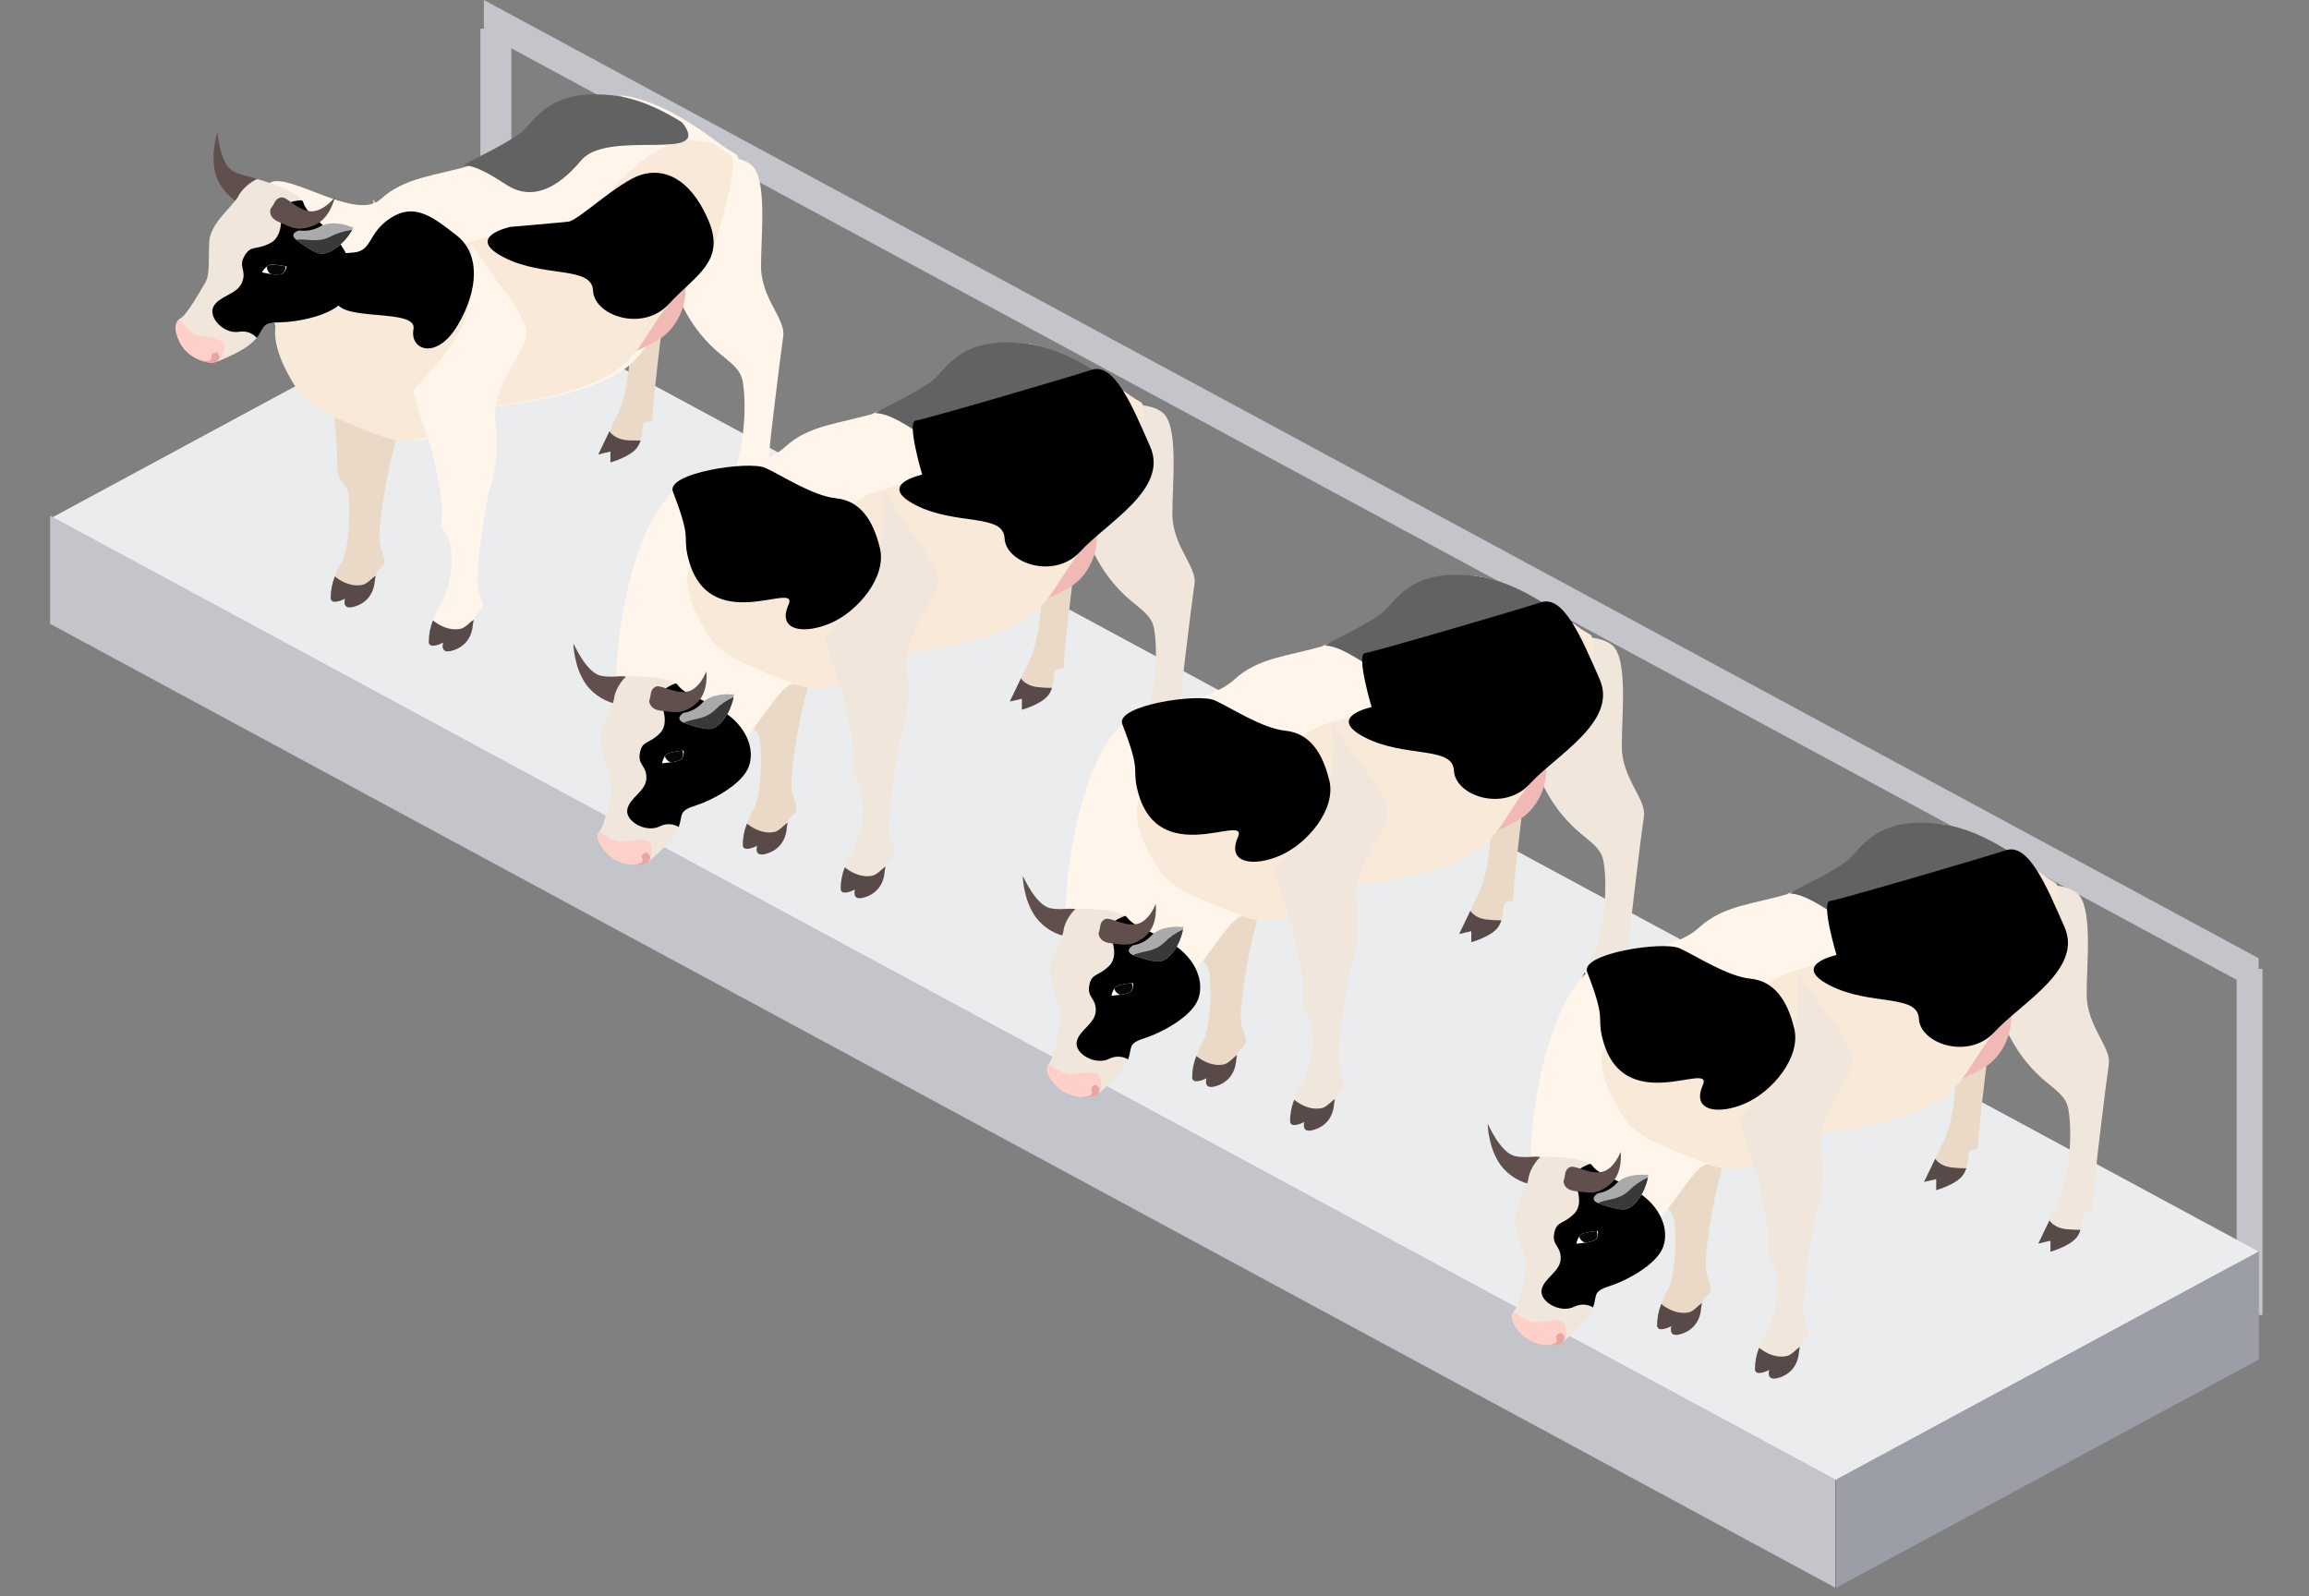 <svg id="eBLyqlocUEY1" xmlns="http://www.w3.org/2000/svg" xmlns:xlink="http://www.w3.org/1999/xlink" viewBox="0 0 447 309" shape-rendering="geometricPrecision" text-rendering="geometricPrecision"><rect x="0" y="0" width="447" height="309" fill="#808080" stroke="none"/><style><![CDATA[#eBLyqlocUEY15 {animation: eBLyqlocUEY15_c_o 4200ms linear infinite alternate backwards}@keyframes eBLyqlocUEY15_c_o { 0% {opacity: 1} 21.429% {opacity: 0.5} 33.333% {opacity: 0} 100% {opacity: 0}} #eBLyqlocUEY16 {animation: eBLyqlocUEY16_c_o 4200ms linear infinite alternate backwards}@keyframes eBLyqlocUEY16_c_o { 0% {opacity: 0} 33.333% {opacity: 1} 100% {opacity: 1}} #eBLyqlocUEY18 {animation: eBLyqlocUEY18_c_o 4200ms linear infinite alternate backwards}@keyframes eBLyqlocUEY18_c_o { 0% {opacity: 1} 11.905% {opacity: 0.6} 33.333% {opacity: 0} 100% {opacity: 0}} #eBLyqlocUEY19 {animation: eBLyqlocUEY19_c_o 4200ms linear infinite alternate backwards}@keyframes eBLyqlocUEY19_c_o { 0% {opacity: 0} 33.333% {opacity: 1} 100% {opacity: 1}} #eBLyqlocUEY20_to {animation: eBLyqlocUEY20_to__to 4200ms linear infinite alternate backwards}@keyframes eBLyqlocUEY20_to__to { 0% {transform: translate(51.189px,140.682px)} 33.333% {transform: translate(51.189px,180.68px)} 100% {transform: translate(51.189px,180.68px)}} #eBLyqlocUEY20_tr {animation: eBLyqlocUEY20_tr__tr 4200ms linear infinite alternate backwards}@keyframes eBLyqlocUEY20_tr__tr { 0% {transform: rotate(0deg)} 33.333% {transform: rotate(-20deg)} 100% {transform: rotate(-20deg)}} #eBLyqlocUEY42 {animation: eBLyqlocUEY42_c_o 4200ms linear infinite alternate backwards}@keyframes eBLyqlocUEY42_c_o { 0% {opacity: 1} 11.905% {opacity: 0.6} 33.333% {opacity: 0} 100% {opacity: 0}} #eBLyqlocUEY43 {animation: eBLyqlocUEY43_c_o 4200ms linear infinite alternate backwards}@keyframes eBLyqlocUEY43_c_o { 0% {opacity: 0} 33.333% {opacity: 1} 100% {opacity: 1}} #eBLyqlocUEY46_to {animation: eBLyqlocUEY46_to__to 4200ms linear infinite alternate backwards}@keyframes eBLyqlocUEY46_to__to { 0% {transform: translate(128.176px,238.734px)} 33.333% {transform: translate(114px,197px)} 100% {transform: translate(114px,197px)}} #eBLyqlocUEY46_tr {animation: eBLyqlocUEY46_tr__tr 4200ms linear infinite alternate backwards}@keyframes eBLyqlocUEY46_tr__tr { 0% {transform: rotate(0deg)} 33.333% {transform: rotate(26deg)} 100% {transform: rotate(26deg)}} #eBLyqlocUEY68 {animation: eBLyqlocUEY68_c_o 4200ms linear infinite alternate backwards}@keyframes eBLyqlocUEY68_c_o { 0% {opacity: 1} 33.333% {opacity: 1} 47.619% {opacity: 0.61} 66.667% {opacity: 0} 100% {opacity: 0}} #eBLyqlocUEY69 {animation: eBLyqlocUEY69_c_o 4200ms linear infinite alternate backwards}@keyframes eBLyqlocUEY69_c_o { 0% {opacity: 0} 33.333% {opacity: 0} 66.667% {opacity: 1} 100% {opacity: 1}} #eBLyqlocUEY72_to {animation: eBLyqlocUEY72_to__to 4200ms linear infinite alternate backwards}@keyframes eBLyqlocUEY72_to__to { 0% {transform: translate(215.175px,283.733px)} 31.429% {transform: translate(215.175px,283.733px)} 66.667% {transform: translate(200px,245px)} 100% {transform: translate(200px,245px)}} #eBLyqlocUEY72_tr {animation: eBLyqlocUEY72_tr__tr 4200ms linear infinite alternate backwards}@keyframes eBLyqlocUEY72_tr__tr { 0% {transform: rotate(0deg)} 32.857% {transform: rotate(0deg)} 66.19% {transform: rotate(26deg)} 100% {transform: rotate(26deg)}} #eBLyqlocUEY94 {animation: eBLyqlocUEY94_c_o 4200ms linear infinite alternate backwards}@keyframes eBLyqlocUEY94_c_o { 0% {opacity: 1} 66.667% {opacity: 1} 80.952% {opacity: 0.72} 100% {opacity: 0}} #eBLyqlocUEY95 {animation: eBLyqlocUEY95_c_o 4200ms linear infinite alternate backwards}@keyframes eBLyqlocUEY95_c_o { 0% {opacity: 0} 66.667% {opacity: 0} 100% {opacity: 1}} #eBLyqlocUEY98_to {animation: eBLyqlocUEY98_to__to 4200ms linear infinite alternate backwards}@keyframes eBLyqlocUEY98_to__to { 0% {transform: translate(305.177px,331.734px)} 67.143% {transform: translate(305.177px,331.734px)} 100% {transform: translate(289px,290px)}} #eBLyqlocUEY98_tr {animation: eBLyqlocUEY98_tr__tr 4200ms linear infinite alternate backwards}@keyframes eBLyqlocUEY98_tr__tr { 0% {transform: rotate(0deg)} 66.667% {transform: rotate(0deg)} 100% {transform: rotate(26deg)}}]]></style><g transform="translate(0-92.737)"><rect width="5" height="67" rx="0" ry="0" transform="translate(432.997 280.301)" fill="#c3c5ca"/><rect width="6" height="91" rx="0" ry="0" transform="translate(92.997 98.301)" fill="#c3c5ca"/><rect width="392.327" height="93.094" rx="0" ry="0" transform="matrix(.88 0.475-.88 0.475 92.04 148.682)" fill="#ebeced"/><rect width="21.496" height="383.135" rx="0" ry="0" transform="matrix(0 0.974 0.902 0.487 9.698 192.563)" fill="#c3c5ca"/><rect width="6.656" height="380.901" rx="0" ry="0" transform="matrix(0 0.974 0.902 0.487 93.672 92.737)" fill="#c3c5ca"/><rect width="21.484" height="90.734" rx="0" ry="0" transform="matrix(-0 0.974-.902 0.487 437.304 334.987)" fill="#9b9ea6"/><path d="M151.63,157.81c-.507,3.308-3.289,25.843-3.127,27.497.163,1.654-1.175.631-1.682,1.42-.419.655-.143,1.754-.656,3.25-.119.345-.265.681-.438,1.005-1.094,2.051-5.396,3.232-5.396,3.232v-2.128l-2.357.556l3.789-7.884c2.195-4.57,2.87-13.237,2.026-18.117s-6.916-4.255-12.506-16.364c-5.589-12.109-2.357-19.701-2.357-19.701c2.864-8.591,13.406-8.509,16.526-5.908c3.12,2.6,1.876,13.395,1.876,19.619s4.808,10.215,4.302,13.523Z" fill="#fff5ea"/><path d="M146.165,189.979c-.119.345-.265.681-.438,1.005-1.094,2.051-5.396,3.232-5.396,3.232v-2.128l-2.357.556c0,0,.856-1.754,2.17-4.518c0,0,.837,1.625,3.751,1.782.919.053,1.67.065,2.27.071Z" fill="#614f4e"/><path d="M129.472,145.853c-.507,3.308-3.289,25.843-3.127,27.497.163,1.654-1.181.631-1.682,1.42-.419.655-.15,1.753-.662,3.249-.116.346-.262.683-.438,1.006-1.094,2.051-5.396,3.231-5.396,3.231v-2.115l-2.357.584c0,0,3.207-6.656,3.795-7.884c2.188-4.57,2.864-13.237,2.02-18.117-.845-4.879-6.878-4.254-12.475-16.363-5.596-12.109-2.363-19.701-2.363-19.701c2.87-8.591,13.406-8.509,16.526-5.909c3.12,2.601,1.876,13.395,1.876,19.619s4.789,10.175,4.283,13.483Z" fill="#ebd9c7"/><path d="M124.007,178.02c-.116.345-.262.682-.438,1.005-1.094,2.051-5.396,3.232-5.396,3.232v-2.116l-2.357.584l2.176-4.517c0,0,.831,1.625,3.751,1.782.92.012,1.664.024,2.264.03Z" fill="#574a49"/><path d="M76.005,180.427c-.838,2.677-3.008,14.891-2.501,17.41s1.388,3.314.713,4.336c-.544.825-1.138.754-1.482,2.034-.102.384-.171.775-.206,1.169-.25,2.56-1.813,4.255-4.127,4.845s-1.607-1.59-1.607-1.59-2.614,1.391-2.776-.064c-.009-1.448.262-2.885.8-4.243.326-.919.745-1.808,1.251-2.653c1.25-2.086,1.707-7.527,1.457-12.214-.25-4.688-2.364-1.888-2.257-7.598.05-2.665-.844-11.18-.844-11.18s-3.414-9.701-3.326-10.648s7.028-7.072,9.529-13.132s1.557-15.604,1.557-15.604l4.721,6.89c0,0,6.071,7.335,6.071,10.643c0,3.307-6.722,9.613-6.065,16.86s-.031,12.057-.907,14.739Z" fill="#ebd9c7"/><path d="M72.735,204.208c-.102.384-.171.775-.206,1.169-.25,2.56-1.813,4.255-4.127,4.845s-1.607-1.59-1.607-1.59-2.614,1.391-2.776-.064c-.009-1.448.262-2.885.8-4.243c0,0,2.501,2.233,5.352,1.631.95-.176,1.957-1.473,2.564-1.748Z" fill="#574a49"/><path id="eBLyqlocUEY15" d="M137.692,141.57c-.256,2.121-6.415,6.533-10.792,13.149s-5.49,9.935-15.4,13.214c-9.911,3.278-20.572,3.506-23.135,4.547-2.564,1.04-5.046,7.842-14.275,4.833-4.045-1.424-7.997-3.067-11.836-4.921-9.154-4.301-10.955-21.174-12.618-23.377-2.52-3.238-10.898-16.212,1.382-21.027c4.02-1.578,16.451,7.597,21.172,3.307c4.721-4.289,10.448-4.464,17.508-6.563-5.577,1.649,35.552-12.898,28.499-13.617c4.902.497,9.611,2.794,13.494,5.214c2.363,1.461,4.42,2.963,6.04,4.131.956.746,1.976,1.417,3.051,2.005c2.82,1.245-2.839,17.024-3.089,19.105Z" transform="translate(1.499 0)" fill="#fff5ea"/><path id="eBLyqlocUEY16" d="M137.692,141.57c-.256,2.121-6.415,6.533-10.792,13.149s-5.49,9.935-15.4,13.214c-9.911,3.278-20.572,3.506-23.135,4.547-2.564,1.04-5.046,7.842-14.275,4.833-4.045-1.424-14.873,1.226-18.712-.628-9.154-4.301-3.249-1.148-4.913-3.351-2.52-3.238-2.058-21.777,5.06-30.759c3.611-5.266,11.691-9.26,16.664-11.28c4.721-4.289,10.448-4.464,17.508-6.563-5.577,1.649,35.552-12.898,28.499-13.617c4.902.497,9.611,2.794,13.494,5.214c2.363,1.461,4.42,2.963,6.04,4.131.956.746,1.976,1.417,3.051,2.005c2.82,1.245-2.839,17.024-3.089,19.105Z" transform="translate(1.499 0)" opacity="0" fill="#fff5ea"/><path d="M112.951,164.035c0,0,12.849-3.18,16.557-7.165c3.708-3.986,3.389-8.808,2.964-10.169-.425-1.362-12.749,1.753-12.562,1.917.188.163-6.959,15.417-6.959,15.417Z" fill="#f0b9b6"/><path id="eBLyqlocUEY18" d="M137.974,141.634c-.256,2.098-6.434,6.51-10.823,13.126-4.389,6.615-5.49,9.935-15.4,13.214-9.911,3.278-20.572,3.506-23.135,4.546-2.564,1.041-5.046,7.843-14.275,4.834-4.047-1.424-8.001-3.067-11.843-4.921-2.082-1.309-3.564-2.42-4.12-3.15-2.501-3.261-12.368-18.807,4.602-18.807c0,0,15.069-1.262,19.79-5.569c4.721-4.308,4.158-4.091,11.255-6.195c7.097-2.104,13.944-2.104,18.439-4.091c4.496-1.987,12.374-15.663,22.71-14.611.976.104,1.943.27,2.895.497.956.746,1.977,1.416,3.051,2.005c2.764,1.244-2.895,17.018-3.145,19.122Z" fill="#f8e9d9"/><path id="eBLyqlocUEY19" d="M137.974,141.634c-.256,2.098-6.434,6.51-10.823,13.126-4.389,6.615-5.49,9.935-15.4,13.214-9.911,3.278-20.572,3.506-23.135,4.546-2.564,1.041-5.046,7.843-14.275,4.834-4.047-1.424-8.001-3.067-11.843-4.921-2.082-1.309-3.564-2.42-4.12-3.15-2.501-3.261-12.368-18.807,4.602-18.807c0,0,15.069-1.262,19.79-5.569c4.721-4.308,4.158-4.091,11.255-6.195c7.097-2.104,13.944-2.104,18.439-4.091c4.496-1.987,12.374-15.663,22.71-14.611.976.104,1.943.27,2.895.497.956.746,1.977,1.416,3.051,2.005c2.764,1.244-2.895,17.018-3.145,19.122Z" opacity="0" fill="#f8e9d9"/><g id="eBLyqlocUEY20_to" transform="translate(51.189,140.682)"><g id="eBLyqlocUEY20_tr" transform="rotate(0)"><g transform="translate(-51.189,-140.682)"><path d="M46.734,132.278c-1.175-.588-2.214-1.386-3.059-2.35s-1.477-2.074-1.862-3.266c-1.175-3.846.225-8.182.269-8.317.044-.134.406,6.078,3.026,7.516c2.62,1.438,5.002.801,5.002,2.571c0,1.771-1.513,4.845-3.377,3.846Z" fill="#614f4e"/><path d="M66.524,150.92c-2.307,2.922-8.904,4.179-12.505,4.226-3.502.035-2.757,1.11-4.321,2.986-.044.059-.1.117-.15.175-1.763,1.987-4.471,3.127-6.959,4.226-.166.072-.337.133-.513.181-2.501.678-5.946-1.011-7.253-3.688-1.219-2.495-.9-3.81-.113-4.494.115-.105.243-.197.381-.275c1.038-.584,3.839-5.365,4.702-6.925s.538-4.307.719-7.855c.181-3.547,4.746-6.966,5.627-8.766.882-1.8,3.301-3.331,3.752-3.29c0,0,6.934,1.923,8.572,4.056.121.152.216.322.281.502.781,2.338,3.658,3.635,6.772,7.516s3.308,8.503,1.007,11.425Z" fill="#f0e6db"/><path d="M66.525,150.921c-2.307,2.922-8.904,4.178-12.505,4.225-3.502.035-2.757,1.111-4.321,2.987-.402-.464-.93-.817-1.528-1.023-.599-.205-1.246-.256-1.873-.146-3.026.508-6.096-2.87-4.94-4.939c1.157-2.068,4.621-2.285,5.527-4.675s-.813-2.869.45-5.067c1.263-2.197,2.17-1.017,5.002-2.49c2.833-1.472,1.982-6.253,1.982-6.253.506-1.847,3.489-2.01,4.146-2.022.122.153.216.322.281.503.782,2.337,3.658,3.635,6.772,7.515c3.114,3.881,3.308,8.463,1.007,11.385Z"/><path d="M42.064,162.692c-2.501.677-5.946-1.012-7.253-3.688-1.219-2.496-.9-3.811-.113-4.494.882.631,1.826,2.922,3.927,3.226s4.608.713,4.814,1.876c.01.574-.107,1.144-.344,1.674s-.588,1.008-1.032,1.406v0Z" fill="#ffcfca"/><path d="M38.737,162.428c0,0,2.245.69,2.176-.45-.069-1.139,1.251-1.169,1.357-.8.106.368.588,1.092-.475,1.665-1.063.573-3.058-.415-3.058-.415Z" fill="#e8a6a0"/><path d="M55.503,144.317c-.088.538-.379,1.029-.819,1.385-.044.033-.092.061-.144.082-.706.146-1.438.146-2.145,0-.888-.129-1.682-.321-1.682-.321.253-.438.583-.833.975-1.169.159-.128.344-.226.544-.287.669-.169,2.407.146,3.039.269l.231.041Z" fill="#fff"/><path d="M55.276,144.422c-.001.265-.068.527-.196.763-.128.237-.314.442-.542.599-.706.146-1.438.146-2.145,0-.222-.156-.402-.358-.525-.591-.124-.232-.188-.488-.187-.747-.003-.045-.003-.09,0-.135.159-.128.344-.225.544-.286.669-.17,2.407.146,3.039.269.006.042.011.085.013.128v0Z" fill="#070709"/><path d="M52.381,133.161c0,0-.625,1.607,1.582,2.536s3.483,1.987,6.734.719s4.108-5.447,4.108-5.447-2.501,3.168-5.146,2.618c-2.645-.549-4.164-2.922-5.333-2.618-1.169.304-1.082,1.14-1.945,2.192Z" fill="#614f4e"/><path d="M68.087,137.439c-.144.233-.356.531-.625.917-1.651,2.238-4.002,3.717-5.534,3.466-1.532-.252-4.433-2.537-4.433-2.537l-.138-.099c-.381-.31-1.307-1.245.544-1.841c1.445.205,2.92-.082,4.158-.806c2.257-1.222,5.509-.123,5.777.087.269.211.913-.286.25.813Z" fill="#aaa"/><path d="M68.088,137.439c-.144.233-.356.531-.625.917-1.651,2.238-4.002,3.717-5.534,3.466-1.532-.252-4.433-2.537-4.433-2.537l-.138-.099c.148-.043.301-.068.457-.076c1.982-.117,3.701.643,6.096-.543c1.286-.675,2.697-1.119,4.158-1.31c0,0,.006.065.019.182Z" fill="#393939"/></g></g></g><path d="M94.812,187.423c-.844,2.682-2.826,16.404-2.32,18.929.506,2.525,1.388,3.308.713,4.331-.544.83-1.138.759-1.482,2.033-.102.384-.171.775-.206,1.169-.25,2.56-1.813,4.255-4.127,4.851s-1.607-1.595-1.607-1.595-2.614,1.396-2.782-.065c-.003-1.448.27-2.884.807-4.243.328-.919.746-1.807,1.25-2.653c1.793-3.137,2.599-6.685,2.326-10.233-.256-4.675-2.501-3.553-1.819-7.65.431-2.636-2.151-13.115-2.151-13.115s-3.414-9.701-3.326-10.648c.088-.946,7.04-7.089,9.567-13.155s1.526-15.563,1.526-15.563l4.721,6.89c0,0,6.071,7.335,6.071,10.643c0,3.307-6.74,9.613-6.071,16.86.669,7.247-.263,10.537-1.088,13.214Z" fill="#fff5ea"/><path d="M91.724,212.716c-.102.384-.171.775-.206,1.169-.25,2.56-1.813,4.255-4.127,4.851s-1.607-1.596-1.607-1.596-2.614,1.397-2.783-.064c-.003-1.448.27-2.885.807-4.243c0,0,2.501,2.233,5.352,1.631.95-.176,1.957-1.473,2.564-1.748Z" fill="#574a49"/><path d="M61.061,145.45c1.046.635,1.943,1.46,2.638,2.428.695.967,1.174,2.055,1.407,3.2.894,4.003,15.732,1.268,14.944,5.365s4.502,6.096,8.547-.736s4.414-13.804-.213-17.41-8.129-6.335-12.718-3.39c-4.59,2.946-3.483,6.429-7.303,6.721s-9.429.806-7.303,3.822Z"/><path d="M112.521,123.768c-4.833,5.78-9.666,7.668-14.162,4.939-1.838-1.117-5.777-3.957-8.654-3.974c1.501-1.017,9.911-4.787,11.987-7.125c3.195-3.553,6.452-7.503,16.813-6.428c4.902.502,9.61,2.799,13.493,5.213.401.463.737.971,1.001,1.514c2.695,5.651-15.626.087-20.478,5.861Z" fill="#626262"/><path d="M98.826,136.655c0,0-9.06,1.929-1.251,5.92c7.81,3.992,17.007,1.567,17.232,6.429s9.648,8.1,14.719,2.548s11.13-8.182,7.535-16.364c-3.596-8.182-8.723-9.982-13.056-8.579s-12.111,8.825-13.937,9.035-11.242,1.011-11.242,1.011Z"/><path d="M231.251,205.721c-.506,3.307-3.282,25.794-3.12,27.409s-1.173.636-1.679,1.423c-.418.647-.143,1.749-.655,3.237-.117.346-.263.683-.436,1.008-1.092,2.042-5.385,3.225-5.385,3.225v-2.122l-2.352.548l3.781-7.861c2.19-4.561,2.864-13.215,2.021-18.079-.842-4.863-6.9-4.251-12.478-16.328-5.578-12.078-2.352-19.659-2.352-19.659c2.857-8.567,13.377-8.491,16.49-5.896s1.872,13.366,1.872,19.577s4.767,10.217,4.293,13.518Z" fill="#f0e6db"/><path d="M225.766,237.819c-.117.347-.263.684-.437,1.009-1.092,2.041-5.384,3.225-5.384,3.225v-2.123l-2.352.549c0,0,.854-1.75,2.165-4.503c0,0,.836,1.616,3.743,1.75.917.076,1.666.093,2.265.093Z" fill="#614f4e"/><path d="M209.107,193.789c-.505,3.306-3.282,25.793-3.12,27.438.163,1.644-1.173.635-1.678,1.423-.418.647-.15,1.749-.661,3.236-.112.349-.258.686-.437,1.009-1.092,2.041-5.385,3.225-5.385,3.225v-2.123l-2.352.549l3.788-7.862c2.183-4.56,2.857-13.214,2.015-18.078-.842-4.863-6.895-4.251-12.479-16.329-5.584-12.077-2.358-19.658-2.358-19.658c2.864-8.567,13.377-8.491,16.49-5.896c3.114,2.595,1.872,13.366,1.872,19.577s4.811,10.188,4.305,13.489Z" fill="#ebd9c7"/><path d="M203.655,225.898c-.111.349-.258.686-.437,1.009-1.091,2.041-5.384,3.225-5.384,3.225v-2.134l-2.352.548l2.171-4.502c0,0,.83,1.615,3.744,1.749.917.105,1.659.105,2.258.105Z" fill="#574a49"/><path d="M155.756,228.291c-.836,2.676-3.001,14.859-2.496,17.378.506,2.519,1.386,3.301.712,4.321-.543.828-1.136.759-1.479,2.03-.1.393-.169.793-.206,1.195-.249,2.555-1.809,4.246-4.118,4.841-2.308.594-1.597-1.592-1.597-1.592s-2.608,1.393-2.777-.065c-.009-1.445.264-2.88.805-4.233.312-.915.718-1.8,1.211-2.642c1.248-2.088,1.703-7.511,1.454-12.188-.25-4.677-2.359-1.89-2.253-7.582.05-2.659-.836-11.161-.836-11.161s-3.413-9.681-3.325-10.626c.087-.945,7.025-7.074,9.546-13.127c2.52-6.053,1.553-15.594,1.553-15.594l4.717,6.876c0,0,6.052,7.313,6.052,10.613c0,3.301-6.726,9.593-6.052,16.831.674,7.237-.068,12.054-.911,14.725Z" fill="#ebd9c7"/><path d="M152.493,252.019c-.101.394-.169.793-.206,1.196-.25,2.554-1.81,4.245-4.118,4.84-2.309.595-1.597-1.592-1.597-1.592s-2.609,1.394-2.777-.064c-.009-1.445.264-2.88.805-4.234c0,0,2.496,2.228,5.334,1.627.955-.198,1.953-1.499,2.559-1.773Z" fill="#574a49"/><path id="eBLyqlocUEY42" d="M217.312,189.538c-.256,2.094-6.421,6.497-10.794,13.104-4.374,6.607-5.485,9.914-15.374,13.18-9.889,3.265-20.527,3.499-23.085,4.537-2.559,1.038-5.029,7.832-14.245,4.822-3.032-.991-9.714,14.737-14.2,12.632-9.135-4.292-17.907-6.456-19.567-8.637-2.464-3.248,1.086-38.454,13.359-43.265c4.011-1.575,13.851-2.333,18.561-6.643c4.711-4.309,10.426-4.455,17.47-6.554-5.571,1.644,35.483-12.871,28.445-13.582c4.892.495,9.59,2.787,13.471,5.196c2.352,1.458,4.405,2.962,6.021,4.128.958.742,1.978,1.411,3.051,2.001c2.783,1.242-2.864,16.982-3.113,19.081Z" fill="#fff5ea"/><path id="eBLyqlocUEY43" d="M217.312,189.538c-.256,2.094-6.421,6.497-10.794,13.104-4.374,6.607-5.485,9.914-15.374,13.18-9.889,3.265-20.527,3.499-23.085,4.537-2.559,1.038-5.029,7.832-14.245,4.822-8.362.717-14.155-1.021-18.641-3.126-9.135-4.292-15.713-14.501-17.373-16.682C115.336,202.125,121.133,190.722,133.406,185.911c4.011-1.575,13.851-2.333,18.561-6.643c4.711-4.309,10.426-4.455,17.47-6.554-5.571,1.644,35.483-12.871,28.445-13.582c4.892.495,9.59,2.787,13.471,5.196c2.352,1.458,4.405,2.962,6.021,4.128.958.742,1.978,1.411,3.051,2.001c2.783,1.242-2.864,16.982-3.113,19.081Z" opacity="0" fill="#fff5ea"/><path d="M192.623,211.932c0,0,12.822-3.172,16.522-7.143c3.7-3.972,3.382-8.795,2.963-10.153-.418-1.359-12.728,1.749-12.54,1.912.187.164-6.945,15.384-6.945,15.384Z" fill="#f0b9b6"/><path d="M217.591,189.579c-.256,2.094-6.42,6.497-10.8,13.104s-5.478,9.914-15.367,13.186c-9.89,3.271-20.528,3.499-23.086,4.531s-5.035,7.832-14.244,4.823c-4.037-1.418-7.981-3.058-11.811-4.911-2.072-1.3-3.557-2.408-4.112-3.137-2.496-3.254-12.341-18.772,4.592-18.772c0,0,15.037-1.254,19.748-5.558c4.71-4.304,4.149-4.082,11.23-6.182c7.082-2.099,13.914-2.099,18.4-4.082s12.348-15.623,22.661-14.579c.975.098,1.94.264,2.889.496.945.738,1.951,1.407,3.007,2c2.789,1.242-2.857,16.982-3.107,19.081Z" fill="#f8e9d9"/><g id="eBLyqlocUEY46_to" transform="translate(128.176,238.734)"><g id="eBLyqlocUEY46_tr" transform="rotate(0)"><g transform="translate(-128.176,-238.734)"><path d="M120.028,229.176c-1.31-.214-2.563-.669-3.684-1.339s-2.089-1.541-2.848-2.562c-2.383-3.301-2.496-7.792-2.496-7.966c0-.175,2.402,5.65,5.36,6.251c2.957.601,4.991-.676,5.615.992.624,1.667.15,5.038-1.947,4.624Z" fill="#614f4e"/><path d="M144.972,241.107c-1.248,3.435-7.057,6.543-10.469,7.634-3.314,1.049-2.253,1.854-3.12,4.082c0,.07-.056.146-.087.216-1.011,2.391-3.207,4.257-5.204,6.018-.133.116-.275.223-.424.321-2.122,1.364-5.978.764-8.111-1.394-1.978-2.018-2.116-3.353-1.598-4.234.081-.131.173-.256.275-.373.786-.863,1.872-6.199,2.159-7.931s-.911-4.24-1.916-7.657c-1.004-3.418,2.19-7.984,2.415-9.914.224-1.931,2.021-4.117,2.464-4.211c0,0,7.219-.18,9.478,1.371.167.107.313.242.43.396c1.516,1.971,4.68,2.385,8.922,5.167c4.243,2.782,6.003,7.08,4.786,10.509Z" fill="#f0e6db"/><path d="M144.974,241.107c-1.248,3.435-7.057,6.543-10.47,7.634-3.313,1.05-2.252,1.854-3.119,4.082-.535-.324-1.154-.507-1.791-.53-.637-.022-1.269.117-1.828.402-2.708,1.359-6.739-.957-6.327-3.254.412-2.298,3.631-3.499,3.694-6.048.062-2.548-1.728-2.484-1.248-4.933.48-2.45,1.722-1.592,3.893-3.803c2.172-2.21-.193-6.502-.193-6.502-.131-1.901,2.645-2.916,3.263-3.12.167.108.313.242.43.397c1.517,1.971,4.68,2.385,8.923,5.167c4.242,2.781,5.989,7.079,4.773,10.508Z"/><path d="M125.682,259.377c-2.122,1.365-5.978.764-8.111-1.393-1.978-2.018-2.115-3.354-1.598-4.234c1.049.344,2.702,2.233,4.798,1.924c2.097-.309,4.605-.659,5.185.385.201.541.28,1.115.233,1.686s-.22,1.127-.507,1.632Z" fill="#ffcfca"/><path d="M122.43,260.096c0,0,2.358,0,1.915-1.056-.443-1.055.78-1.434,1.023-1.166.244.268.918.869.1,1.714-.817.846-3.038.508-3.038.508Z" fill="#e8a6a0"/><path d="M132.332,238.058c.099.537-.012,1.09-.312,1.557-.034.04-.072.077-.112.111-.627.33-1.323.529-2.04.583-.893.134-1.704.181-1.704.181.1-.483.283-.948.543-1.376.106-.17.251-.315.424-.426.574-.356,2.328-.583,2.97-.63h.231Z" fill="#fff"/><path d="M132.157,238.227c.089.251.113.517.069.778-.043.261-.152.508-.319.721-.627.33-1.323.529-2.04.583-.262-.085-.5-.226-.695-.411-.194-.185-.341-.409-.428-.656l-.037-.128c.106-.17.25-.315.424-.426.574-.356,2.327-.583,2.97-.63l.056.169Z" fill="#070709"/><path d="M125.68,228.382c0,0-.069,1.703,2.34,1.948c2.408.245,3.955.875,6.62-1.271c2.664-2.146,2.096-6.357,2.096-6.357s-1.348,3.738-4.018,3.972c-2.671.233-4.917-1.575-5.921-.939-1.005.635-.655,1.399-1.117,2.647Z" fill="#614f4e"/><path d="M141.99,227.893c-.056.262-.156.583-.3,1.055-.823,2.595-2.558,4.666-4.099,4.887-1.541.222-5.041-1.119-5.041-1.119l-.162-.059c-.462-.18-1.654-.799-.094-1.907c1.438-.22,2.743-.918,3.675-1.965c1.735-1.814,5.185-1.714,5.516-1.592.33.122.792-.542.505.7Z" fill="#aaa"/><path d="M141.989,227.892c-.056.263-.156.584-.299,1.056-.824,2.595-2.559,4.665-4.1,4.887s-5.041-1.12-5.041-1.12l-.162-.058c.127-.084.265-.153.412-.204c1.871-.688,3.743-.467,5.615-2.28.997-1.014,2.188-1.842,3.513-2.444c0,0,.012.053.062.163Z" fill="#393939"/></g></g></g><path d="M174.522,235.276c-.836,2.671-2.82,16.369-2.315,18.883.506,2.513,1.386,3.301.712,4.327-.543.822-1.136.752-1.479,2.029-.102.383-.171.773-.206,1.167-.249,2.554-1.809,4.251-4.118,4.84-2.308.589-1.603-1.586-1.603-1.586s-2.602,1.388-2.771-.07c-.008-1.445.262-2.879.799-4.234.317-.914.724-1.798,1.217-2.642c1.787-3.131,2.592-6.671,2.321-10.211-.25-4.665-2.496-3.552-1.816-7.64.431-2.63-2.14-13.086-2.14-13.086s-3.413-9.68-3.325-10.619c.087-.939,7.025-7.08,9.546-13.133c2.52-6.054,1.553-15.565,1.553-15.565l4.711,6.875c0,0,6.058,7.313,6.058,10.614s-6.726,9.593-6.058,16.83c.668,7.238-.243,10.544-1.086,13.221Z" fill="#f0e6db"/><path d="M171.441,260.516c-.102.383-.171.773-.206,1.166-.249,2.554-1.809,4.251-4.118,4.84-2.308.589-1.603-1.586-1.603-1.586s-2.602,1.388-2.77-.07c-.009-1.445.262-2.879.798-4.234c0,0,2.496,2.228,5.341,1.627.949-.175,1.953-1.475,2.558-1.743Z" fill="#574a49"/><path d="M130.267,187.923c3.657,9.442,1.941,8.316,2.839,12.34c3.681,16.399,21.782,4.496,19.535,9.564-2.246,5.068,3.058,5.785,8.261,3.499c5.204-2.286,10.782-8.911,9.447-14.463-1.336-5.551-3.912-9.202-8.48-9.663-4.567-.46-10.532-4.455-13.726-5.89-3.195-1.434-19.279.986-17.876,4.613Z"/><path d="M192.209,171.757c-4.823,5.739-9.627,7.652-14.132,4.928-1.834-1.114-5.765-3.954-8.635-3.971c1.479-1.015,9.871-4.771,11.942-7.092c3.188-3.563,6.464-7.499,16.778-6.449c4.891.495,9.589,2.787,13.464,5.196.402.462.737.972.998,1.516c2.696,5.662-15.592.105-20.415,5.872Z" fill="#626262"/><path d="M178.529,184.616c0,0-9.041,1.924-1.248,5.907s16.971,1.563,17.195,6.415c.225,4.852,9.634,8.089,14.687,2.543c5.054-5.546,17.096-12.037,13.521-20.236-3.575-8.2-7.032-16.329-11.331-14.918-4.298,1.411-32.3,9.617-34.091,9.827-1.791.209,1.267,10.462,1.267,10.462Z"/><path d="M318.251,250.721c-.506,3.307-3.282,25.794-3.12,27.409s-1.173.636-1.679,1.423c-.418.647-.143,1.749-.655,3.237-.117.346-.263.683-.436,1.008-1.092,2.042-5.385,3.225-5.385,3.225v-2.122l-2.352.548l3.781-7.861c2.19-4.561,2.864-13.215,2.021-18.079-.842-4.863-6.9-4.251-12.478-16.328-5.578-12.078-2.352-19.659-2.352-19.659c2.857-8.567,13.377-8.491,16.49-5.896s1.872,13.366,1.872,19.577s4.767,10.217,4.293,13.518Z" fill="#f0e6db"/><path d="M312.766,282.819c-.117.347-.263.684-.436,1.009-1.092,2.041-5.385,3.225-5.385,3.225v-2.123l-2.352.549c0,0,.855-1.75,2.165-4.502c0,0,.836,1.615,3.744,1.749.917.076,1.665.093,2.264.093Z" fill="#614f4e"/><path d="M296.107,238.789c-.505,3.306-3.282,25.793-3.12,27.438.163,1.644-1.173.635-1.678,1.423-.418.647-.15,1.749-.661,3.236-.112.349-.258.686-.437,1.009-1.092,2.041-5.385,3.225-5.385,3.225v-2.123l-2.352.549l3.788-7.862c2.183-4.56,2.857-13.214,2.015-18.078-.842-4.863-6.895-4.251-12.479-16.329-5.584-12.077-2.358-19.658-2.358-19.658c2.864-8.567,13.377-8.491,16.49-5.896c3.114,2.595,1.872,13.366,1.872,19.577s4.811,10.188,4.305,13.489Z" fill="#ebd9c7"/><path d="M290.656,270.898c-.112.348-.258.686-.437,1.009-1.092,2.041-5.385,3.225-5.385,3.225v-2.134l-2.352.548l2.171-4.502c0,0,.83,1.615,3.744,1.749.917.105,1.66.105,2.259.105Z" fill="#574a49"/><path d="M242.756,273.291c-.836,2.676-3.001,14.859-2.496,17.378.506,2.519,1.386,3.301.712,4.321-.543.828-1.136.759-1.479,2.03-.1.393-.169.793-.206,1.195-.249,2.555-1.809,4.246-4.118,4.841-2.308.594-1.597-1.592-1.597-1.592s-2.608,1.393-2.777-.065c-.009-1.445.264-2.88.805-4.233.312-.915.718-1.8,1.211-2.642c1.248-2.088,1.703-7.511,1.454-12.188-.25-4.677-2.359-1.89-2.253-7.582.05-2.659-.836-11.161-.836-11.161s-3.413-9.681-3.325-10.626c.087-.945,7.025-7.074,9.546-13.127c2.52-6.053,1.553-15.594,1.553-15.594l4.717,6.876c0,0,6.052,7.313,6.052,10.613c0,3.301-6.726,9.593-6.052,16.831.674,7.237-.068,12.054-.911,14.725Z" fill="#ebd9c7"/><path d="M239.492,297.019c-.1.393-.169.792-.206,1.195-.249,2.554-1.809,4.246-4.118,4.84-2.308.595-1.597-1.592-1.597-1.592s-2.608,1.394-2.776-.064c-.009-1.445.263-2.88.805-4.234c0,0,2.495,2.228,5.334,1.627.955-.198,1.953-1.498,2.558-1.772Z" fill="#574a49"/><path id="eBLyqlocUEY68" d="M304.312,234.538c-.256,2.094-6.421,6.497-10.794,13.104-4.374,6.607-5.485,9.914-15.374,13.18-9.889,3.265-20.527,3.499-23.085,4.537-2.559,1.038-5.029,7.832-14.245,4.822-3.032-.991-9.714,14.737-14.2,12.632-9.135-4.292-17.907-6.456-19.567-8.637-2.464-3.248,1.086-38.454,13.359-43.265c4.011-1.575,13.851-2.333,18.561-6.643c4.711-4.309,10.426-4.455,17.47-6.554-5.571,1.644,35.483-12.871,28.445-13.582c4.892.495,9.59,2.787,13.471,5.196c2.352,1.458,4.405,2.962,6.021,4.128.958.742,1.978,1.411,3.051,2.001c2.783,1.242-2.864,16.982-3.113,19.081Z" fill="#fff5ea"/><path id="eBLyqlocUEY69" d="M304.312,234.538c-.256,2.094-6.421,6.497-10.794,13.104-4.374,6.607-5.485,9.914-15.374,13.18-9.889,3.265-20.527,3.499-23.085,4.537-2.559,1.038-5.019,4.181-16.274,4.822-6.476-.641-19.603-2.662-22.889-6.969-9.135-4.292-10.436-9.012-12.096-11.193-2.464-3.248,4.332-16.297,16.605-21.108c4.011-1.575,13.851-2.333,18.561-6.643c4.711-4.309,10.426-4.455,17.47-6.554-5.571,1.644,35.483-12.871,28.445-13.582c4.892.495,9.59,2.787,13.471,5.196c2.352,1.458,4.405,2.962,6.021,4.128.958.742,1.978,1.411,3.051,2.001c2.783,1.242-2.864,16.982-3.113,19.081Z" opacity="0" fill="#fff5ea"/><path d="M279.623,256.932c0,0,12.822-3.172,16.522-7.143c3.7-3.972,3.382-8.795,2.963-10.153-.418-1.359-12.728,1.749-12.54,1.912.187.164-6.945,15.384-6.945,15.384Z" fill="#f0b9b6"/><path d="M304.591,234.579c-.256,2.094-6.42,6.497-10.8,13.104s-5.478,9.914-15.367,13.186c-9.89,3.271-20.528,3.499-23.086,4.531s-5.035,7.832-14.244,4.823c-4.037-1.418-7.981-3.058-11.811-4.911-2.072-1.3-3.557-2.408-4.112-3.137-2.496-3.254-12.341-18.772,4.592-18.772c0,0,15.037-1.254,19.748-5.558c4.71-4.304,4.149-4.082,11.23-6.182c7.082-2.099,13.914-2.099,18.4-4.082s12.348-15.623,22.661-14.579c.975.098,1.94.264,2.889.496.945.738,1.951,1.407,3.007,2c2.789,1.242-2.857,16.982-3.107,19.081Z" fill="#f8e9d9"/><g id="eBLyqlocUEY72_to" transform="translate(215.175,283.733)"><g id="eBLyqlocUEY72_tr" transform="rotate(0)"><g transform="translate(-215.175,-283.733)"><path d="M207.028,274.176c-1.31-.214-2.563-.669-3.684-1.339s-2.089-1.541-2.848-2.562c-2.383-3.301-2.496-7.792-2.496-7.966c0-.175,2.402,5.65,5.36,6.251c2.957.601,4.991-.676,5.615.992.624,1.667.15,5.038-1.947,4.624Z" fill="#614f4e"/><path d="M231.973,286.107c-1.248,3.435-7.057,6.543-10.47,7.634-3.313,1.049-2.252,1.854-3.12,4.082c0,.07-.056.146-.087.216-1.011,2.391-3.207,4.257-5.204,6.018-.133.116-.274.224-.424.321-2.121,1.364-5.977.764-8.111-1.394-1.978-2.018-2.115-3.353-1.597-4.234.08-.131.172-.256.274-.373.786-.863,1.872-6.199,2.159-7.931s-.911-4.24-1.915-7.657c-1.005-3.418,2.19-7.984,2.414-9.914.225-1.93,2.022-4.117,2.465-4.211c0,0,7.219-.18,9.477,1.371.167.108.313.242.431.396c1.516,1.972,4.679,2.386,8.922,5.167c4.243,2.782,6.002,7.08,4.786,10.509Z" fill="#f0e6db"/><path d="M231.972,286.108c-1.247,3.435-7.056,6.544-10.469,7.634-3.313,1.05-2.253,1.855-3.12,4.082-.535-.324-1.153-.507-1.79-.529-.637-.023-1.269.116-1.829.401-2.707,1.359-6.738-.956-6.326-3.254s3.631-3.499,3.693-6.048c.063-2.548-1.728-2.484-1.247-4.933.48-2.449,1.722-1.592,3.893-3.802c2.171-2.211-.193-6.503-.193-6.503-.132-1.901,2.645-2.916,3.263-3.12.167.108.312.242.43.397c1.516,1.971,4.68,2.385,8.922,5.167c4.243,2.781,5.99,7.079,4.773,10.508Z"/><path d="M212.683,304.379c-2.121,1.364-5.977.764-8.111-1.394-1.978-2.018-2.115-3.353-1.597-4.234c1.048.344,2.701,2.234,4.798,1.925c2.096-.31,4.604-.659,5.185.384.2.541.28,1.115.232,1.686-.047.571-.22,1.127-.507,1.633Z" fill="#ffcfca"/><path d="M209.431,305.095c0,0,2.359,0,1.916-1.055-.443-1.056.78-1.435,1.023-1.167.243.269.917.869.1,1.715-.817.845-3.039.507-3.039.507Z" fill="#e8a6a0"/><path d="M219.332,283.058c.099.537-.012,1.09-.312,1.557-.034.04-.072.077-.113.111-.627.329-1.323.528-2.04.583-.892.134-1.703.181-1.703.181.099-.484.283-.949.543-1.377.106-.169.25-.314.424-.425.574-.356,2.327-.583,2.97-.63h.231Z" fill="#fff"/><path d="M219.157,283.227c.089.25.113.517.07.778-.044.26-.153.508-.319.721-.627.329-1.323.528-2.041.583-.262-.085-.5-.226-.694-.411-.195-.185-.342-.41-.429-.656l-.037-.129c.106-.169.251-.314.424-.425.574-.356,2.327-.583,2.97-.63l.056.169Z" fill="#070709"/><path d="M212.68,273.383c0,0-.069,1.703,2.339,1.948c2.409.245,3.956.875,6.62-1.271s2.097-6.357,2.097-6.357-1.348,3.738-4.019,3.972c-2.67.233-4.916-1.575-5.921-.939-1.004.635-.655,1.399-1.116,2.647Z" fill="#614f4e"/><path d="M228.991,272.894c-.056.262-.156.583-.299,1.055-.824,2.595-2.558,4.666-4.099,4.887-1.542.222-5.042-1.119-5.042-1.119l-.162-.059c-.462-.181-1.653-.799-.094-1.907c1.438-.22,2.743-.918,3.675-1.965c1.735-1.814,5.185-1.714,5.516-1.592s.792-.542.505.7Z" fill="#aaa"/><path d="M228.99,272.893c-.056.262-.156.583-.299,1.056-.824,2.595-2.558,4.665-4.099,4.887-1.541.221-5.042-1.12-5.042-1.12l-.162-.058c.127-.085.266-.153.412-.205c1.872-.688,3.743-.466,5.615-2.28.997-1.013,2.188-1.842,3.513-2.443c0,0,.012.052.062.163Z" fill="#393939"/></g></g></g><path d="M261.522,280.276c-.836,2.671-2.82,16.369-2.315,18.883.506,2.513,1.386,3.301.712,4.327-.543.822-1.136.752-1.479,2.029-.102.383-.171.773-.206,1.167-.249,2.554-1.809,4.251-4.118,4.84-2.308.589-1.603-1.586-1.603-1.586s-2.602,1.388-2.771-.07c-.008-1.445.262-2.879.799-4.234.317-.914.724-1.798,1.217-2.642c1.787-3.131,2.592-6.671,2.321-10.211-.25-4.665-2.496-3.552-1.816-7.64.431-2.63-2.14-13.086-2.14-13.086s-3.413-9.68-3.325-10.619c.087-.939,7.025-7.08,9.546-13.133c2.52-6.054,1.553-15.565,1.553-15.565l4.711,6.875c0,0,6.058,7.313,6.058,10.614s-6.726,9.593-6.058,16.83c.668,7.238-.243,10.544-1.086,13.221Z" fill="#f0e6db"/><path d="M258.441,305.514c-.102.383-.171.773-.206,1.166-.25,2.554-1.809,4.251-4.118,4.84s-1.604-1.586-1.604-1.586-2.601,1.388-2.77-.07c-.008-1.445.262-2.879.799-4.234c0,0,2.496,2.228,5.341,1.627.948-.175,1.953-1.475,2.558-1.743Z" fill="#574a49"/><path d="M217.267,232.923c3.657,9.442,1.941,8.316,2.839,12.34c3.681,16.399,21.782,4.496,19.535,9.564-2.246,5.068,3.058,5.785,8.261,3.499c5.204-2.286,10.782-8.911,9.447-14.463-1.336-5.551-3.912-9.202-8.48-9.663-4.567-.46-10.532-4.455-13.726-5.89-3.195-1.434-19.279.986-17.876,4.613Z"/><path d="M279.209,216.757c-4.823,5.739-9.627,7.652-14.132,4.928-1.834-1.114-5.765-3.954-8.635-3.971c1.479-1.015,9.871-4.771,11.942-7.092c3.188-3.563,6.464-7.499,16.778-6.449c4.891.495,9.589,2.787,13.464,5.196.402.462.737.972.998,1.516c2.696,5.662-15.592.105-20.415,5.872Z" fill="#626262"/><path d="M265.529,229.616c0,0-9.041,1.924-1.248,5.907s16.971,1.563,17.195,6.415c.225,4.852,9.634,8.089,14.687,2.543c5.054-5.546,17.096-12.037,13.521-20.236-3.575-8.2-7.032-16.329-11.331-14.918-4.298,1.411-32.3,9.617-34.091,9.827-1.791.209,1.267,10.462,1.267,10.462Z"/><path d="M408.251,298.721c-.506,3.307-3.282,25.794-3.12,27.409s-1.173.636-1.679,1.423c-.418.647-.143,1.749-.655,3.237-.117.346-.263.683-.436,1.008-1.092,2.042-5.385,3.225-5.385,3.225v-2.122l-2.352.548l3.781-7.861c2.19-4.561,2.864-13.215,2.021-18.079-.842-4.863-6.9-4.251-12.478-16.328-5.578-12.078-2.352-19.659-2.352-19.659c2.857-8.567,13.377-8.491,16.49-5.896s1.872,13.366,1.872,19.577s4.767,10.217,4.293,13.518Z" fill="#f0e6db"/><path d="M402.767,330.819c-.116.346-.263.683-.436,1.008-1.092,2.041-5.385,3.225-5.385,3.225v-2.122l-2.352.548c0,0,.855-1.75,2.165-4.502c0,0,.836,1.615,3.744,1.749.917.076,1.665.094,2.264.094Z" fill="#574a49"/><path d="M386.107,286.789c-.505,3.306-3.282,25.793-3.12,27.438.163,1.644-1.173.635-1.678,1.423-.418.647-.15,1.749-.661,3.236-.112.349-.258.686-.437,1.009-1.092,2.041-5.385,3.225-5.385,3.225v-2.123l-2.352.549l3.788-7.862c2.183-4.56,2.857-13.214,2.015-18.078-.842-4.863-6.895-4.251-12.479-16.329-5.584-12.077-2.358-19.658-2.358-19.658c2.864-8.567,13.377-8.491,16.49-5.896c3.114,2.595,1.872,13.366,1.872,19.577s4.811,10.188,4.305,13.489Z" fill="#ebd9c7"/><path d="M380.655,318.898c-.112.348-.258.686-.437,1.009-1.092,2.041-5.384,3.225-5.384,3.225v-2.134l-2.352.548l2.171-4.502c0,0,.83,1.615,3.743,1.749.918.105,1.66.105,2.259.105Z" fill="#574a49"/><path d="M332.756,321.291c-.836,2.676-3.001,14.859-2.496,17.378.506,2.519,1.386,3.301.712,4.321-.543.828-1.136.759-1.479,2.03-.1.393-.169.793-.206,1.195-.249,2.555-1.809,4.246-4.118,4.841-2.308.594-1.597-1.592-1.597-1.592s-2.608,1.393-2.777-.065c-.009-1.445.264-2.88.805-4.233.312-.915.718-1.8,1.211-2.642c1.248-2.088,1.703-7.511,1.454-12.188-.25-4.677-2.359-1.89-2.253-7.582.05-2.659-.836-11.161-.836-11.161s-3.413-9.681-3.325-10.626c.087-.945,7.025-7.074,9.546-13.127c2.52-6.053,1.553-15.594,1.553-15.594l4.717,6.876c0,0,6.052,7.313,6.052,10.613c0,3.301-6.726,9.593-6.052,16.831.674,7.237-.068,12.054-.911,14.725Z" fill="#ebd9c7"/><path d="M329.495,345.02c-.1.393-.169.793-.206,1.196-.249,2.554-1.809,4.245-4.118,4.84-2.308.595-1.597-1.592-1.597-1.592s-2.608,1.394-2.777-.064c-.009-1.446.264-2.88.805-4.234c0,0,2.496,2.228,5.335,1.627.955-.198,1.953-1.499,2.558-1.773Z" fill="#574a49"/><path id="eBLyqlocUEY94" d="M394.312,282.538c-.256,2.094-6.421,6.497-10.794,13.104-4.374,6.607-5.485,9.914-15.374,13.18-9.889,3.265-20.527,3.499-23.085,4.537-2.559,1.038-5.029,7.832-14.245,4.822-3.032-.991-9.714,14.737-14.2,12.632-9.135-4.292-17.907-6.456-19.567-8.637-2.464-3.248,1.086-38.454,13.359-43.265c4.011-1.575,13.851-2.333,18.561-6.643c4.711-4.309,10.426-4.455,17.47-6.554-5.571,1.644,35.483-12.871,28.445-13.582c4.892.495,9.59,2.787,13.471,5.196c2.352,1.458,4.405,2.962,6.021,4.128.958.742,1.978,1.411,3.051,2.001c2.783,1.242-2.864,16.982-3.113,19.081Z" fill="#fff5ea"/><path id="eBLyqlocUEY95" d="M394.312,282.538c-.256,2.094-6.421,6.497-10.794,13.104-4.374,6.607-5.485,9.914-15.374,13.18-9.889,3.265-20.527,3.499-23.085,4.537-2.559,1.038-5.548,3.374-11.392,5.434-3.032-.991-20.028.782-26.909-4.566-19.661-12.834-9.246-20.48-10.493-21.904-2.464-3.248,1.868-8.601,14.141-13.412c4.011-1.575,13.851-2.333,18.561-6.643c4.711-4.309,10.426-4.455,17.47-6.554-5.571,1.644,35.483-12.871,28.445-13.582c4.892.495,9.59,2.787,13.471,5.196c2.352,1.458,4.405,2.962,6.021,4.128.958.742,1.978,1.411,3.051,2.001c2.783,1.242-2.864,16.982-3.113,19.081Z" opacity="0" fill="#fff5ea"/><path d="M369.623,304.932c0,0,12.822-3.172,16.522-7.143c3.7-3.972,3.382-8.795,2.963-10.153-.418-1.359-12.728,1.749-12.54,1.912.187.164-6.945,15.384-6.945,15.384Z" fill="#f0b9b6"/><path d="M394.591,282.579c-.256,2.094-6.42,6.497-10.8,13.104s-5.478,9.914-15.367,13.186c-9.89,3.271-20.528,3.499-23.086,4.531s-5.035,7.832-14.244,4.823c-4.037-1.418-7.981-3.058-11.811-4.911-2.072-1.3-3.557-2.408-4.112-3.137-2.496-3.254-12.341-18.772,4.592-18.772c0,0,15.037-1.254,19.748-5.558c4.71-4.304,4.149-4.082,11.23-6.182c7.082-2.099,13.914-2.099,18.4-4.082s12.348-15.623,22.661-14.579c.975.098,1.94.264,2.889.496.945.738,1.951,1.407,3.007,2c2.789,1.242-2.857,16.982-3.107,19.081Z" fill="#f8e9d9"/><g id="eBLyqlocUEY98_to" transform="translate(305.177,331.734)"><g id="eBLyqlocUEY98_tr" transform="rotate(0)"><g transform="translate(-305.177,-331.734)"><path d="M297.028,322.176c-1.31-.215-2.563-.67-3.684-1.34-1.121-.669-2.089-1.54-2.848-2.562-2.383-3.301-2.496-7.791-2.496-7.966s2.402,5.651,5.36,6.252c2.957.6,4.991-.677,5.615.991s.15,5.039-1.947,4.625Z" fill="#614f4e"/><path d="M321.975,334.108c-1.248,3.434-7.056,6.543-10.469,7.633-3.313,1.05-2.253,1.855-3.12,4.082c0,.07-.056.146-.087.216-1.011,2.391-3.207,4.257-5.204,6.018-.133.117-.275.224-.424.321-2.121,1.365-5.977.764-8.111-1.394-1.978-2.017-2.115-3.353-1.597-4.233.08-.131.172-.256.274-.374.786-.863,1.872-6.199,2.159-7.931s-.911-4.239-1.916-7.657c-1.004-3.417,2.19-7.983,2.415-9.914.225-1.93,2.022-4.117,2.465-4.21c0,0,7.218-.181,9.477,1.37.167.108.313.242.431.397c1.516,1.971,4.679,2.385,8.922,5.167s6.002,7.079,4.785,10.509Z" fill="#f0e6db"/><path d="M321.975,334.108c-1.248,3.435-7.056,6.544-10.469,7.634-3.313,1.05-2.253,1.855-3.12,4.082-.535-.324-1.153-.507-1.79-.529-.637-.023-1.269.116-1.829.401-2.707,1.359-6.738-.956-6.326-3.254s3.631-3.499,3.693-6.048c.063-2.548-1.728-2.484-1.247-4.933.48-2.449,1.722-1.592,3.893-3.802c2.171-2.211-.194-6.503-.194-6.503-.131-1.901,2.646-2.916,3.264-3.12.167.108.312.242.43.397c1.516,1.971,4.68,2.385,8.922,5.167c4.243,2.781,5.99,7.079,4.773,10.508Z"/><path d="M302.684,352.379c-2.121,1.364-5.977.764-8.111-1.394-1.978-2.018-2.115-3.353-1.597-4.234c1.048.344,2.701,2.234,4.798,1.925c2.096-.309,4.604-.659,5.185.385.2.541.28,1.114.233,1.685-.048.571-.22,1.127-.508,1.633Z" fill="#ffcfca"/><path d="M299.433,353.097c0,0,2.358,0,1.915-1.055-.443-1.056.78-1.435,1.023-1.166.244.268.917.869.1,1.714-.817.846-3.038.507-3.038.507Z" fill="#e8a6a0"/><path d="M309.334,331.058c.099.538-.011,1.09-.312,1.557-.034.04-.071.077-.112.111-.627.33-1.323.529-2.04.583-.892.135-1.703.181-1.703.181.099-.483.282-.948.542-1.376.106-.17.251-.315.425-.426.574-.356,2.327-.583,2.969-.63h.231Z" fill="#fff"/><path d="M309.16,331.227c.089.251.113.517.07.778-.044.261-.153.508-.319.721-.628.33-1.324.529-2.041.583-.262-.085-.5-.226-.694-.411-.195-.185-.342-.409-.429-.656l-.037-.128c.106-.17.251-.315.424-.426.574-.356,2.327-.583,2.97-.63l.056.169Z" fill="#070709"/><path d="M302.682,321.383c0,0-.068,1.703,2.34,1.948s3.956.875,6.62-1.271s2.096-6.357,2.096-6.357-1.347,3.738-4.018,3.972c-2.67.233-4.916-1.575-5.921-.939-1.004.635-.655,1.399-1.117,2.647Z" fill="#614f4e"/><path d="M318.992,320.894c-.056.263-.156.583-.299,1.056-.824,2.595-2.558,4.665-4.099,4.887-1.541.221-5.042-1.12-5.042-1.12l-.162-.058c-.462-.181-1.653-.799-.093-1.907c1.437-.221,2.742-.919,3.674-1.965c1.735-1.814,5.185-1.715,5.516-1.593.331.123.792-.542.505.7Z" fill="#aaa"/><path d="M318.991,320.893c-.057.262-.156.583-.3,1.056-.823,2.595-2.558,4.665-4.099,4.887-1.541.221-5.041-1.12-5.041-1.12l-.163-.058c.128-.085.266-.153.412-.205c1.872-.688,3.744-.466,5.615-2.28.997-1.013,2.189-1.842,3.513-2.443c0,0,.013.052.063.163Z" fill="#393939"/></g></g></g><path d="M351.522,328.276c-.836,2.671-2.82,16.369-2.315,18.883.506,2.513,1.386,3.301.712,4.327-.543.822-1.136.752-1.479,2.029-.102.383-.171.773-.206,1.167-.249,2.554-1.809,4.251-4.118,4.84-2.308.589-1.603-1.586-1.603-1.586s-2.602,1.388-2.771-.07c-.008-1.445.262-2.879.799-4.234.317-.914.724-1.798,1.217-2.642c1.787-3.131,2.592-6.671,2.321-10.211-.25-4.665-2.496-3.552-1.816-7.64.431-2.63-2.14-13.086-2.14-13.086s-3.413-9.68-3.325-10.619c.087-.939,7.025-7.08,9.546-13.133c2.52-6.054,1.553-15.565,1.553-15.565l4.711,6.875c0,0,6.058,7.313,6.058,10.614s-6.726,9.593-6.058,16.83c.668,7.238-.243,10.544-1.086,13.221Z" fill="#f0e6db"/><path d="M348.441,353.514c-.102.383-.171.773-.206,1.166-.25,2.555-1.809,4.252-4.118,4.841-2.308.589-1.603-1.586-1.603-1.586s-2.602,1.388-2.771-.07c-.008-1.445.262-2.879.799-4.234c0,0,2.496,2.228,5.341,1.627.948-.175,1.953-1.476,2.558-1.744Z" fill="#574a49"/><path d="M307.267,280.923c3.657,9.442,1.941,8.316,2.839,12.34c3.682,16.399,21.782,4.496,19.536,9.564-2.247,5.068,3.057,5.785,8.26,3.499c5.204-2.286,10.782-8.911,9.447-14.463-1.335-5.551-3.912-9.202-8.479-9.663-4.568-.46-10.532-4.455-13.727-5.89-3.194-1.434-19.279.986-17.876,4.613Z"/><path d="M369.209,264.757c-4.823,5.739-9.627,7.652-14.132,4.928-1.834-1.114-5.765-3.954-8.635-3.971c1.479-1.015,9.871-4.771,11.942-7.092c3.189-3.563,6.464-7.499,16.778-6.449c4.891.495,9.59,2.787,13.464,5.196.402.462.737.972.998,1.516c2.696,5.662-15.592.105-20.415,5.872Z" fill="#626262"/><path d="M355.529,277.616c0,0-9.041,1.924-1.248,5.907s16.971,1.563,17.195,6.415c.225,4.852,9.634,8.089,14.687,2.543c5.054-5.546,17.096-12.037,13.521-20.236-3.575-8.2-7.032-16.329-11.331-14.918-4.298,1.411-32.3,9.617-34.091,9.827-1.791.209,1.267,10.462,1.267,10.462Z"/></g></svg>